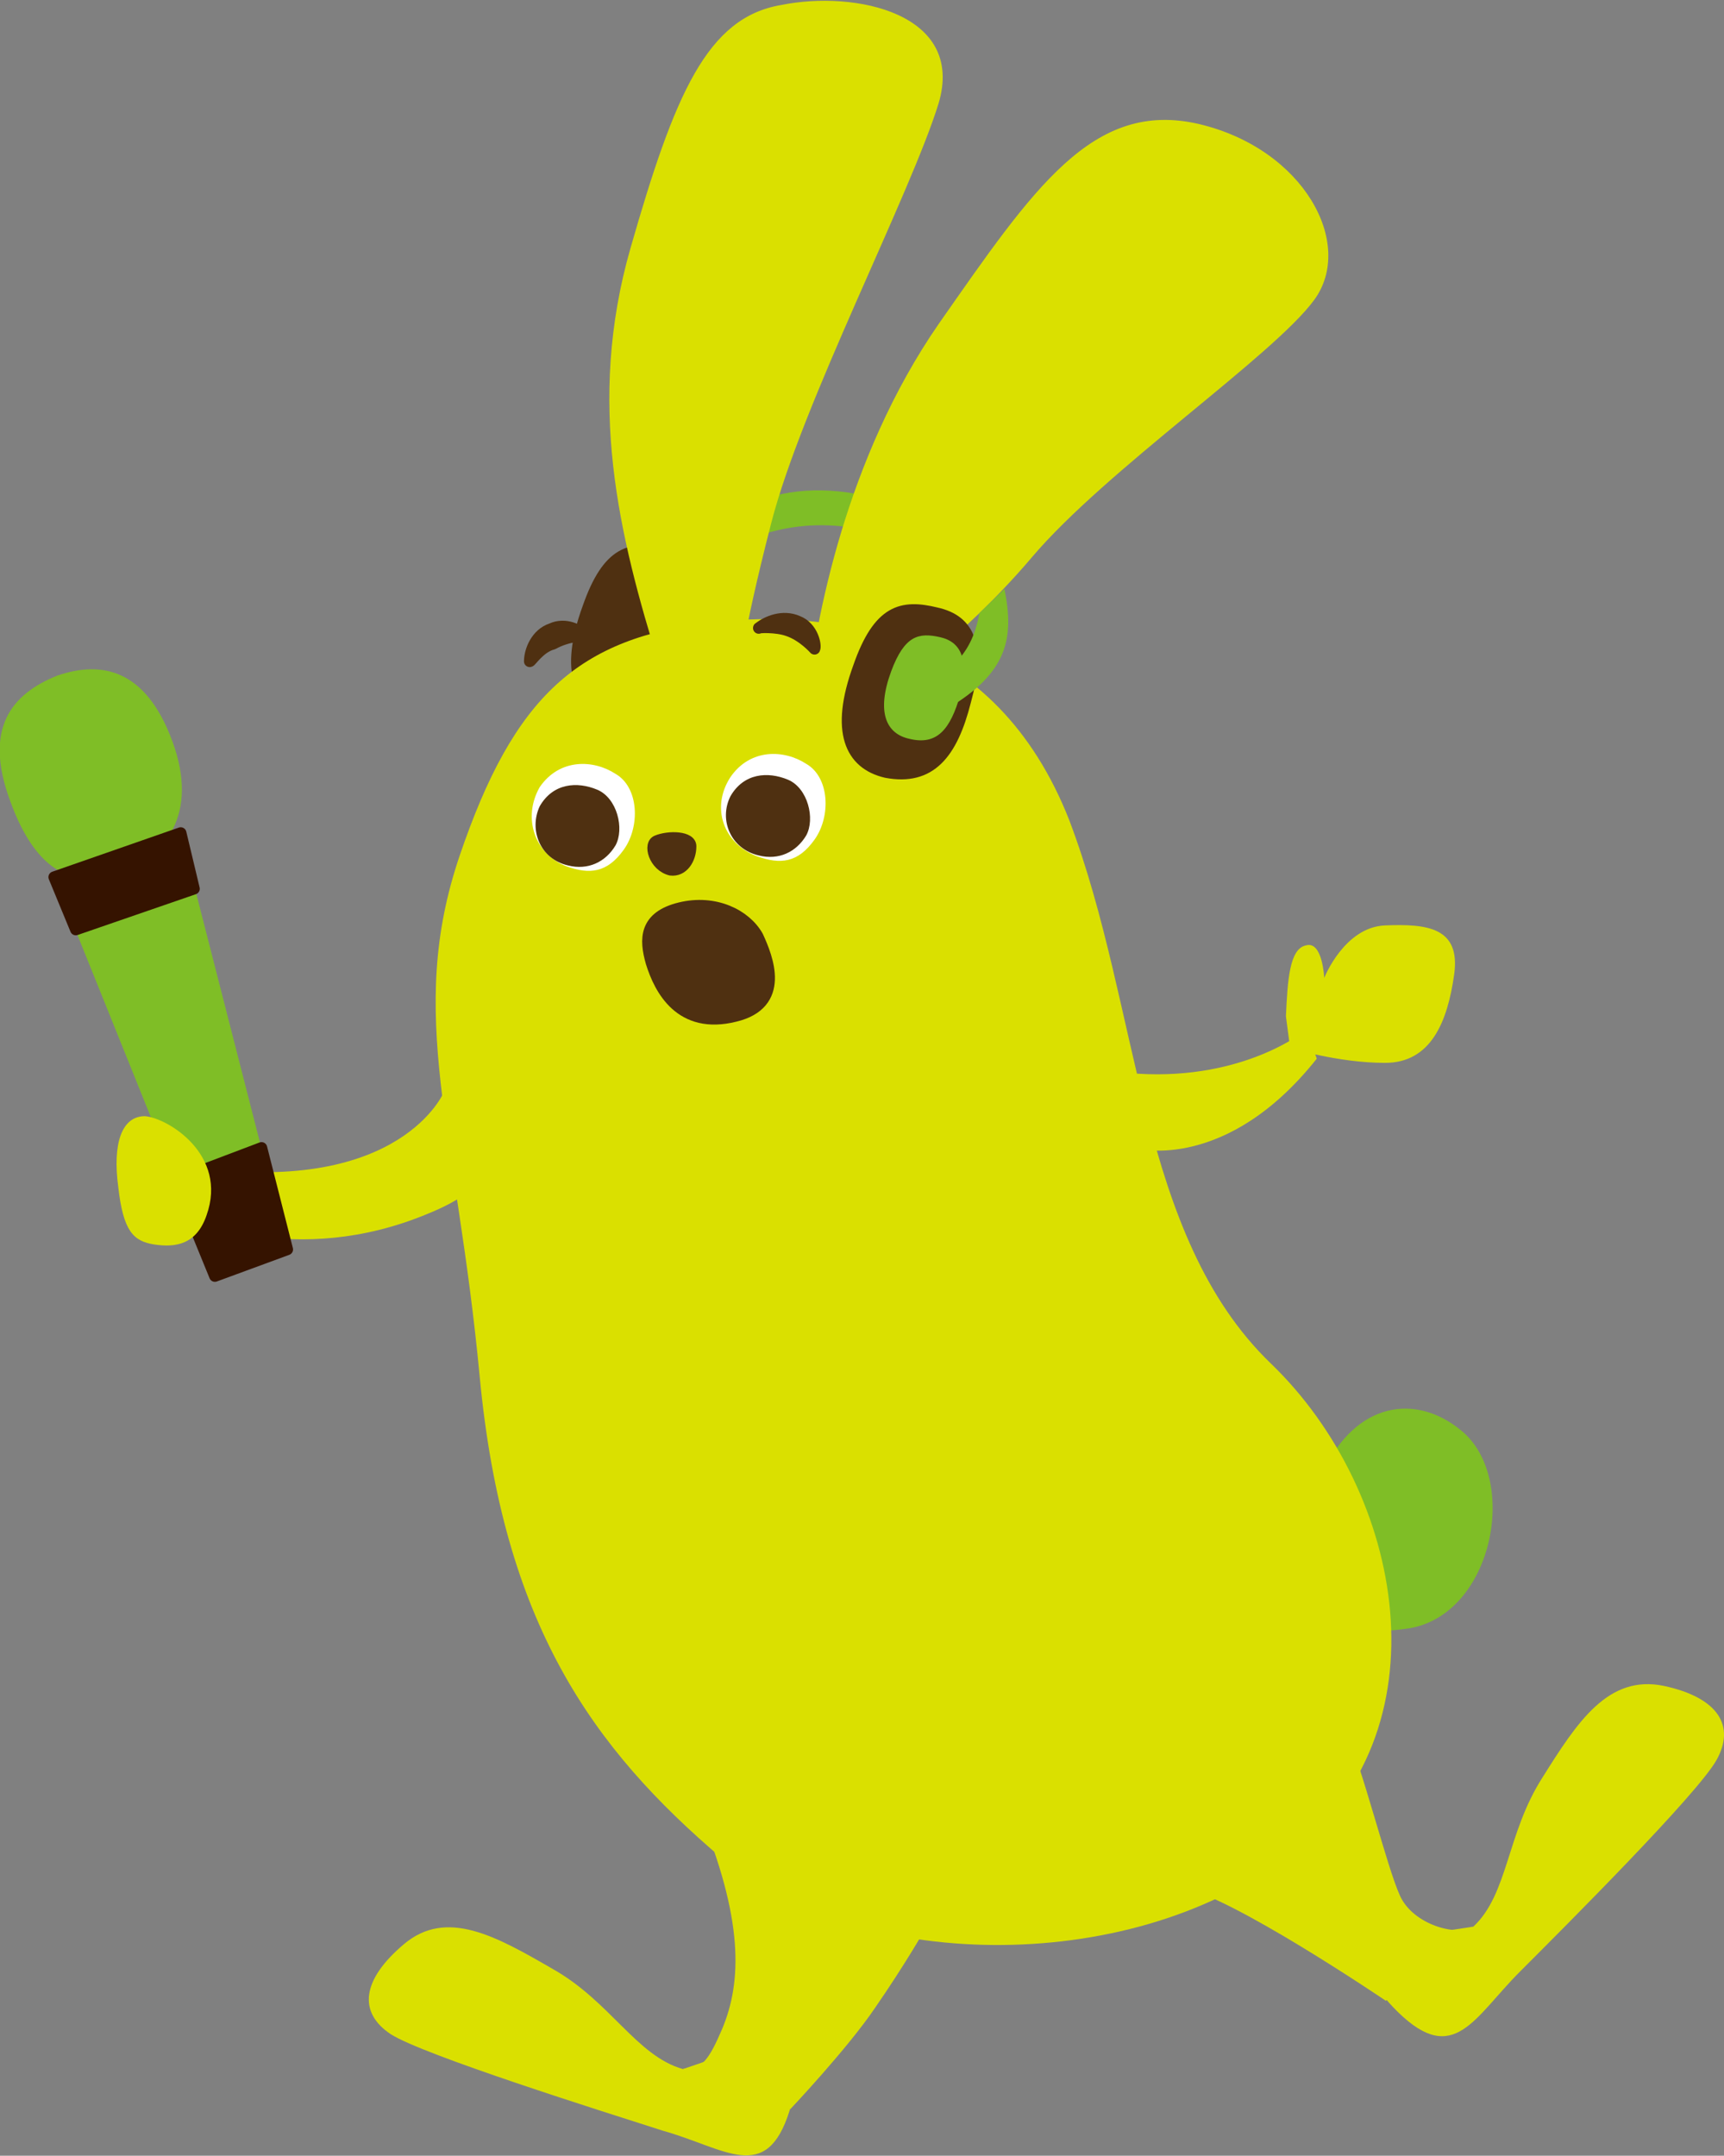 <?xml version="1.0" encoding="utf-8"?>
<!-- Generator: Adobe Illustrator 22.1.0, SVG Export Plug-In . SVG Version: 6.00 Build 0)  -->
<svg version="1.1" id="レイヤー_1" xmlns="http://www.w3.org/2000/svg" xmlns:xlink="http://www.w3.org/1999/xlink" x="0px"
	 y="0px" viewBox="0 0 207 258.8" style="enable-background:new 0 0 207 258.8;" xml:space="preserve">
<rect x="0" y="0" width="207" height="258.8" fill="#808080" stroke="none"/>
<style type="text/css">
	.st0{fill:none;}
	.st1{fill:#7FBE26;}
	.st2{fill:#4F3011;stroke:#4F3011;stroke-width:1.371;stroke-linecap:round;stroke-linejoin:round;stroke-miterlimit:10;}
	.st3{fill:#DAE000;}
	.st4{fill:#351300;stroke:#351300;stroke-width:1.371;stroke-linecap:round;stroke-linejoin:round;stroke-miterlimit:10;}
	.st5{fill:#4F3011;stroke:#4F3011;stroke-width:1.759;stroke-linecap:round;stroke-linejoin:round;stroke-miterlimit:10;}
	.st6{fill:#FFFFFF;}
	.st7{fill:#4F3011;}
	.st8{fill:#4F3011;stroke:#4F3011;stroke-width:1.025;stroke-linecap:round;stroke-linejoin:round;stroke-miterlimit:10;}
</style>
<title>chara_ki5</title>
<g>
	<title>background</title>
	<rect id="canvas_background" x="-1" y="-1" class="st0" width="582" height="402"/>
</g>
<g>
	<g>
		<path class="st1" d="M155.3,192.9c0,0,3.5,4.1,13.8,2.6c10.2-1.6,13.4-18.1,6.3-23.8c-5.5-4.5-12.6-3.3-16.5,4.9L155.3,192.9z"/>
		<path class="st2" d="M83.4,77.1c1.8-6.5,0.6-9.7-3.5-10.6c-4.1-1-6.9-0.4-9.3,6.5c-2.8,7.7-1,11.6,3.3,12.6
			C79,86.6,81.6,83.4,83.4,77.1z"/>
		<path class="st3" d="M55.2,102.7c-6.5,19.1-0.4,32.9,2.4,62.6c2.8,29.5,13.4,44.5,29.2,57.9c15.6,13.2,48.3,14.4,67.8-0.4
			c19.5-14.8,14-43.7-2-59.1s-15.6-42.5-24.2-65.2c-8.9-22.7-28.6-25.4-42.7-23.8C69.4,76.5,61.7,83.6,55.2,102.7z"/>
		<path class="st3" d="M115.3,223.7c0,0-3.3,7.3-10.2,17.3c-3.3,4.9-10.2,12.2-10.2,12.2L82,248.3c2.2,0.4,3.2-1.2,4.7-4.7
			c2.4-5.7,2.6-13.2-2.8-26.2L115.3,223.7z"/>
		<path class="st3" d="M92.2,244.9c0,0,5.5-0.4,2.6,8.5c-2.8,8.9-7.7,4.5-15.2,2.4c-7.5-2.4-28.8-9.1-32.7-11.6
			c-3.9-2.6-3.5-6.5,1.6-10.8c5.1-4.3,11-1,17.9,3c6.9,3.9,10,10.4,15.6,12L92.2,244.9z"/>
		<path class="st3" d="M136.1,219.3c0,0-0.2,6.3,5.7,7.3c5.7,0.8,24.6,13.6,24.6,13.6l10.4-8.9c-1.8,1.2-7.1-0.2-8.7-3.7
			c-1.6-3.5-4.5-15.4-6.7-20.3L136.1,219.3z"/>
		<path class="st3" d="M166.3,232.9c0,0-5.1,2.2,1.6,8.7s9.1,0.6,14.6-4.9c5.5-5.5,21.3-21.3,23.6-25.4s0.2-7.5-6.3-8.9
			c-6.7-1.4-10.4,4.3-14.6,11c-4.3,6.7-4.1,14-8.3,17.9L166.3,232.9z"/>
		<path class="st3" d="M154.9,125.8c0,0,5.7,1.8,11.4,1.8c5.5,0,7.5-4.9,8.3-10.6c0.8-5.7-3.3-6.1-8.3-5.9c-4.9,0.2-7.3,6.3-7.3,6.3
			s-0.2-4.5-2.2-3.9c-2,0.4-2.2,4.3-2.4,8.5L154.9,125.8z"/>
		<path class="st3" d="M135.4,129.3c0,0-11.8-1.2,1.2-0.4c13,0.8,20.3-5.3,20.3-5.3l1.2,3.5c-10.8,13.6-21.5,10.8-21.5,10.8
			C131.6,135.2,135.4,129.3,135.4,129.3z"/>
		<path class="st3" d="M51.4,145.7c-16,6.7-28.8,0.4-28.8,0.4l1.4-5.9c24.2,3.2,29.3-9.1,29.3-9.1S67.4,139.2,51.4,145.7z"/>
		<g>
			<path class="st1" d="M6.9,81.1c-5.5,2.2-8.9,6.3-5.7,15c3.2,8.9,7.9,10.6,13.2,8.7c5.5-2,9.5-7.1,6.3-15.8S12.2,79.3,6.9,81.1z"
				/>
			<g>
				<g>
					<polygon class="st1" points="25.8,153.2 34.5,150 21.7,100 6.5,105.3 					"/>
					<polygon class="st4" points="21.7,100 23.3,106.7 9.1,111.6 6.5,105.3 					"/>
					<polygon class="st4" points="31.4,137.8 34.5,150 25.8,153.2 21.1,141.7 					"/>
				</g>
			</g>
		</g>
		<path class="st3" d="M17.4,134c-2.8,0-3.9,3.3-3.2,8.5c0.6,5.3,1.8,6.5,4.3,6.9c2.6,0.4,5.1,0,6.3-3.5
			C27.4,138.6,20.1,134.2,17.4,134z"/>
		<path class="st1" d="M90.1,64.7c9.1-3.7,17.1,0,17.1,0s14.4,0.6,0.6-4.1c-13.8-4.7-20.9,1.2-26.2,5.3
			C81.6,65.9,80.8,68.3,90.1,64.7z"/>
		<path class="st3" d="M88.9,80.5c0,0,0-3.3,3.7-17.7c3.7-14.4,16.7-39.4,20.1-50.4c3.2-10.8-10-13.6-18.9-11.8
			C84.9,2.1,81,11.3,75.7,29.8c-5.3,18.5-1.4,34.5,3.5,50.2L88.9,80.5z"/>
		<path class="st3" d="M104.4,87.6c2.8-6.1,10.6-10.2,19.5-20.7s29-24.2,33.9-30.9s-1.2-18.1-13.8-21.1c-12.8-3-19.9,7.7-31.3,24
			c-11.2,16.2-14.8,35.7-15.8,44.9C96.9,83.8,101.5,93.7,104.4,87.6z"/>
		<path class="st2" d="M115.9,84.2c1.8-6.5,0.6-9.7-3.5-10.6c-4.1-1-6.9-0.4-9.3,6.5c-2.8,7.7-1,11.6,3.3,12.6
			C111.7,93.7,114.3,90.5,115.9,84.2z"/>
		<path class="st1" d="M115.3,83.4c1-4.1,0.2-6.3-2.4-6.9c-2.6-0.6-4.3-0.2-5.9,4.1c-1.8,4.9-0.6,7.5,2.2,8.1
			C112.5,89.5,114.1,87.6,115.3,83.4z"/>
		<path class="st1" d="M117.6,73.6c-1,5.7-4.3,7.1-6.5,8.7c-2.2,1.8-4.7,7.1,2.6,2.8c7.3-4.3,8.1-8.5,6.9-14.4L117.6,73.6z"/>
		<path class="st2" d="M94.6,75.7c1.8,0.6,3.2,2.2,3.2,2.2c0.2-0.4-0.2-2.6-2-3.3c-1.8-0.8-3.7,0-4.7,0.8
			C91,75.3,93.2,75.2,94.6,75.7z"/>
		<path class="st2" d="M66.4,77.3c1.8-1,3.7-1,3.7-1c-0.4-0.6-2.2-1.6-3.9-0.8c-1.8,0.6-2.6,2.6-2.6,3.9
			C63.7,79.5,64.8,77.7,66.4,77.3z"/>
		<path class="st5" d="M78.4,115.5c-0.8-2.8-0.8-5.3,3.3-6.3s7.7,0.8,9.1,3.3c1.2,2.6,3.3,7.9-2.6,9.3
			C81.8,123.4,79.4,118.7,78.4,115.5z"/>
	</g>
	<g>
		<path class="st6" d="M64.8,94.5c2.4-3.5,6.5-3.3,9.1-1.6c2.8,1.6,3,6.3,1,9.1c-2,2.8-4.1,3-6.9,2C64.2,102.5,62.7,98.2,64.8,94.5z
			"/>
		<path class="st7" d="M64.8,96.8c1.6-2.8,4.5-3,6.9-2c2.4,1,3.3,4.7,2.2,6.7c-1.2,2-3.3,3-5.7,2.4C64.8,103.1,63.5,99.6,64.8,96.8z
			"/>
	</g>
	<g>
		<g>
			<path class="st6" d="M87.7,93.3c2.4-3.5,6.5-3.3,9.1-1.6c2.8,1.6,3,6.3,1,9.1c-2,2.8-4.1,3-6.9,2C86.9,101.3,85.3,97,87.7,93.3z"
				/>
		</g>
		<path class="st7" d="M87.7,95.6c1.6-2.8,4.5-3,6.9-2s3.3,4.7,2.2,6.7c-1.2,2-3.3,3-5.7,2.4C87.7,101.9,86.3,98.4,87.7,95.6z"/>
	</g>
	<path class="st8" d="M78.8,100.8c1.4-0.6,4.3-0.6,4.3,0.8c0,1.6-1,3.2-2.6,3C78.4,104.1,77.6,101.3,78.8,100.8z"/>
</g>
</svg>
